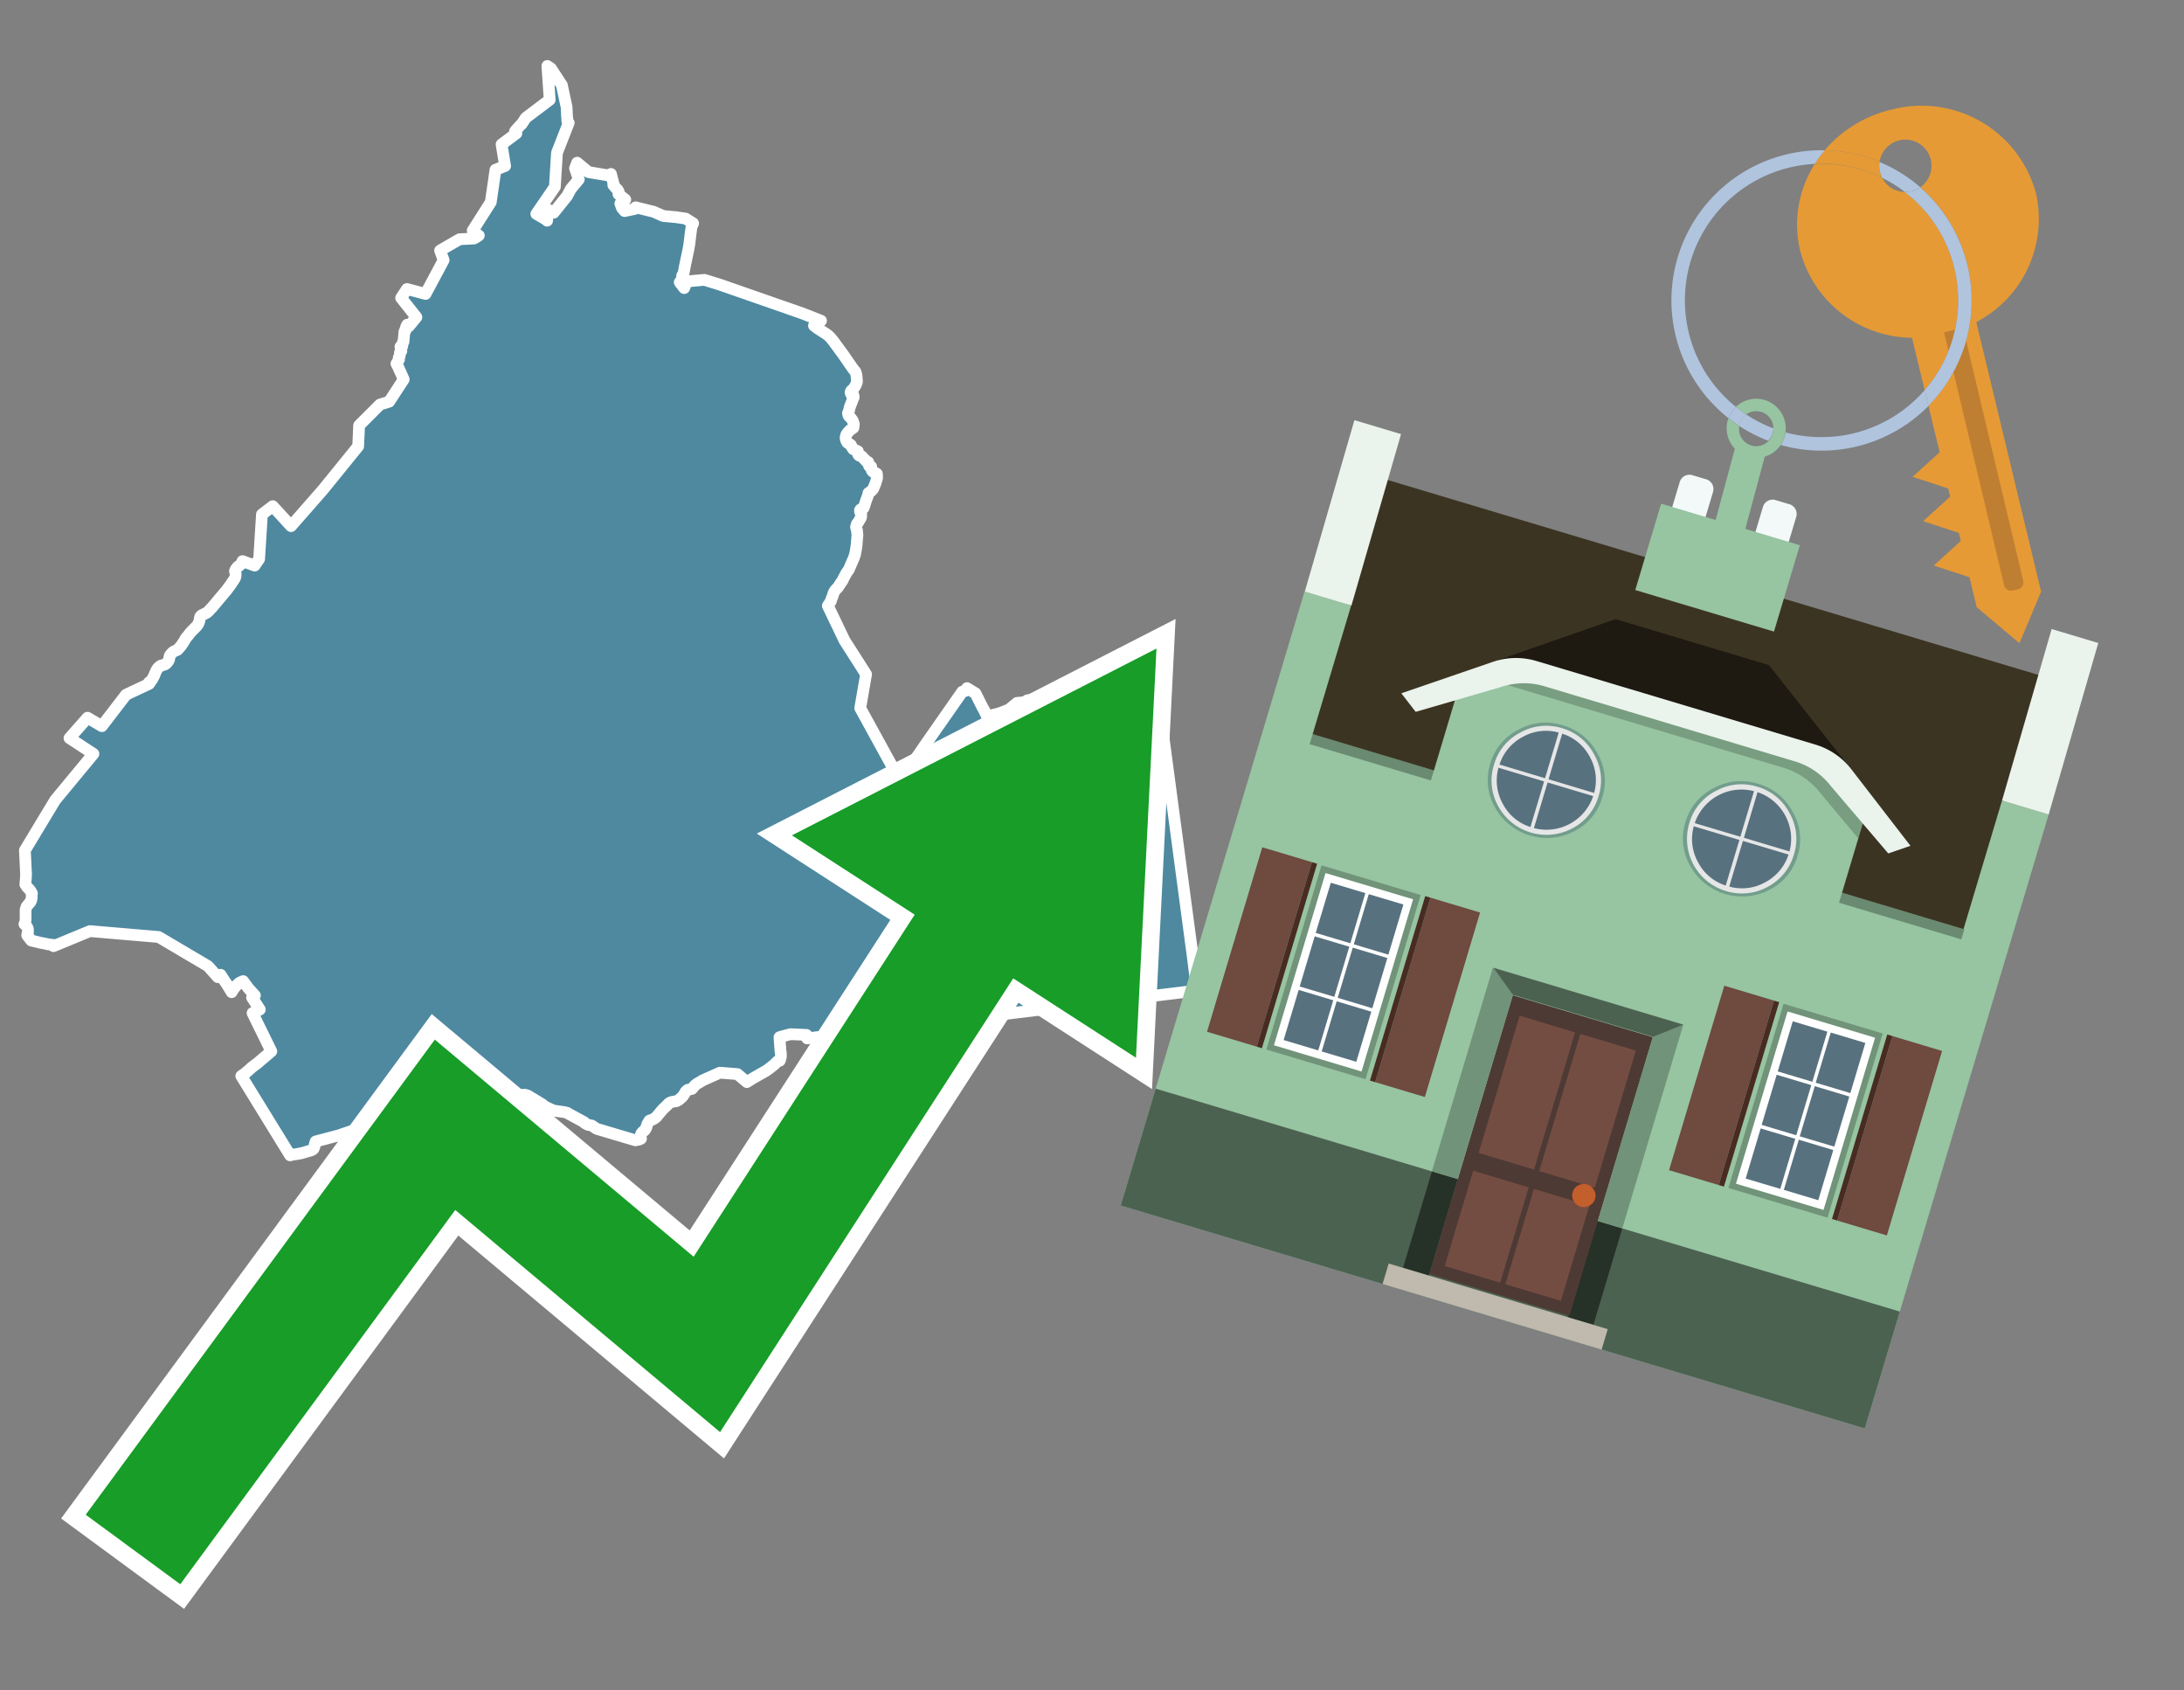 <svg id="Text" xmlns="http://www.w3.org/2000/svg" width="93.05" height="72" viewBox="0 0 93.05 72"><rect x="0" y="0" width="93.05" height="72" fill="#808080" stroke="none"/><polygon points="3.98,32.11 2.96,31.44 3.73,30.57 4.34,30.93 5.37,29.59 6.35,29.13 6.35,29.06 6.38,29.09 6.46,28.97 6.5,28.91 6.55,28.81 6.58,28.76 6.6,28.69 6.67,28.54 6.69,28.51 6.71,28.48 6.74,28.44 6.78,28.41 6.81,28.38 6.86,28.35 7.01,28.31 7.06,28.28 7.1,28.25 7.12,28.22 7.15,28.19 7.18,28.14 7.2,28.1 7.21,28.05 7.22,28.01 7.22,27.98 7.23,27.94 7.26,27.89 7.3,27.84 7.34,27.8 7.4,27.75 7.49,27.71 7.56,27.68 7.59,27.65 7.64,27.59 7.69,27.54 7.74,27.47 7.8,27.38 7.82,27.35 7.9,27.22 7.91,27.19 8.03,27.05 8.08,26.98 8.17,26.88 8.27,26.78 8.37,26.68 8.4,26.64 8.43,26.6 8.45,26.57 8.49,26.46 8.5,26.43 8.52,26.3 8.53,26.27 8.56,26.23 8.6,26.2 8.69,26.16 8.74,26.13 8.81,26.1 8.9,26.02 8.95,25.96 9.02,25.89 9.19,25.69 9.66,25.13 9.83,24.9 9.99,24.66 10.02,24.6 10.03,24.56 10.04,24.49 10.04,24.46 10.04,24.42 10.02,24.36 10.01,24.33 10.02,24.3 10.05,24.24 10.08,24.2 10.13,24.14 10.24,24.06 10.27,24.02 10.3,23.98 10.31,23.95 10.33,23.9 10.85,24.09 11.04,23.81 11.16,21.91 11.62,21.56 12.4,22.41 13.75,20.87 15.26,19.01 15.3,18.12 16.19,17.23 16.58,17.11 17.2,16.16 17.09,15.91 17.01,15.74 16.96,15.62 16.89,15.49 17,15.31 16.99,15.27 16.99,15.23 17.03,15.16 17.04,15.02 17.06,14.99 17.1,14.95 17.06,14.77 17.14,14.74 17.14,14.66 17.16,14.59 17.19,14.56 17.23,14.13 17.27,14.09 17.26,14.06 17.3,13.97 17.3,13.93 17.35,13.83 17.42,13.9 17.74,13.51 17.09,12.69 17.34,12.31 18.13,12.52 18.9,11.08 18.75,10.67 19.58,10.19 20.19,10.16 20.28,10.11 20.4,10.03 20.15,9.86 20.14,9.82 20.91,8.61 21.11,7.23 21.52,7.07 21.37,6.15 22,5.68 21.96,5.64 21.94,5.6 21.96,5.57 22,5.52 22.03,5.49 22.06,5.46 22.09,5.42 22.12,5.39 22.16,5.34 22.2,5.31 22.23,5.28 22.4,5.02 23.42,4.25 23.32,2.81 23.47,2.91 23.94,3.63 24.14,4.56 24.16,4.97 24.17,5.05 24.17,5.15 24.23,5.23 23.73,6.51 23.64,7.96 22.85,9.11 23.26,9.35 23.31,9.4 23.35,8.93 23.59,9.06 24.16,8.35 24.32,8.05 24.66,7.64 24.5,7.17 24.59,6.93 25.07,7.33 25.91,7.47 26.03,7.41 26.14,7.83 26.13,7.88 26.24,8.01 26.31,8.08 26.34,8.13 26.36,8.17 26.36,8.2 26.35,8.27 26.64,8.5 26.43,8.67 26.5,8.86 26.61,8.99 27.04,8.9 27.08,8.83 27.85,9.02 28.26,9.2 28.8,9.25 29.21,9.31 29.53,9.51 29.52,9.54 29.51,9.57 29.47,9.63 29.45,9.76 29.43,9.9 29.37,10.39 29.33,10.63 29.19,11.29 29.12,11.66 29.08,11.71 29.06,11.75 29.09,11.81 29.07,11.89 28.96,12.02 29,12.08 29.07,12.16 29.1,12.21 29.15,12.27 29.27,11.95 29.34,11.98 30.01,11.92 30.66,12.12 34.16,13.34 34.98,13.66 34.68,13.87 34.85,14 35.18,14.21 35.25,14.26 35.31,14.31 35.38,14.38 35.44,14.45 35.46,14.48 35.49,14.51 35.79,14.92 35.93,15.11 36.33,15.69 36.45,15.84 36.48,15.94 36.49,15.98 36.51,16.22 36.51,16.26 36.49,16.33 36.45,16.42 36.42,16.47 36.36,16.56 36.33,16.6 36.28,16.63 36.25,16.67 36.24,16.7 36.24,16.73 36.26,16.78 36.36,16.84 36.37,16.89 36.37,16.93 36.32,17 36.32,17.05 36.21,17.33 36.16,17.53 36.13,17.59 36.13,17.63 36.14,17.66 36.15,17.69 36.17,17.73 36.22,17.77 36.26,17.82 36.29,17.86 36.32,17.9 36.35,17.97 36.38,18.07 36.36,18.22 36.29,18.27 36.22,18.32 36.16,18.38 36.1,18.45 36.06,18.51 36.03,18.61 36.03,18.69 36.04,18.72 36.06,18.78 36.08,18.81 36.1,18.85 36.14,18.88 36.25,18.95 36.29,19.04 36.35,19.13 36.55,19.22 36.55,19.27 36.55,19.3 36.56,19.35 36.58,19.38 36.61,19.41 36.72,19.44 36.78,19.51 36.86,19.59 36.91,19.65 36.99,19.68 37.03,19.85 37.12,19.88 37.12,19.95 37.13,19.99 37.14,20.03 37.17,20.07 37.2,20.1 37.29,20.14 37.36,20.18 37.37,20.34 37.36,20.39 37.33,20.49 37.32,20.52 37.3,20.59 37.22,20.78 37.19,20.84 37.09,20.94 37,21 36.98,21.1 36.97,21.13 36.91,21.29 36.87,21.4 36.84,21.51 36.81,21.59 36.79,21.64 36.73,21.67 36.66,21.7 36.64,21.73 36.64,21.76 36.65,21.82 36.69,21.85 36.69,21.99 36.68,22.05 36.66,22.08 36.57,22.24 36.51,22.31 36.47,22.44 36.49,22.53 36.51,22.58 36.52,22.68 36.52,22.71 36.53,22.76 36.53,22.82 36.52,22.91 36.5,23.16 36.5,23.19 36.48,23.32 36.47,23.4 36.43,23.61 36.38,23.76 36.16,24.27 36.07,24.39 35.94,24.63 35.9,24.72 35.88,24.75 35.85,24.79 35.81,24.85 35.75,24.94 35.72,24.99 35.7,25.02 35.62,25.1 35.57,25.16 35.54,25.21 35.5,25.3 35.48,25.38 35.43,25.5 35.4,25.6 35.32,25.73 35.27,25.8 35.98,27.28 36.9,28.72 36.65,30.16 38.34,33.24 38.2,33.39 38.24,33.44 39.47,31.65 41,29.46 41.13,29.43 41.17,29.38 41.19,29.35 41.2,29.31 41.51,29.5 41.56,29.53 41.86,30.13 41.94,30.27 41.95,30.3 42.01,30.42 42.03,30.46 42.1,30.5 42.55,30.39 42.69,30.34 42.99,30.22 43.27,29.99 43.33,29.94 43.64,29.91 43.71,29.87 43.77,29.83 43.98,29.8 44.35,29.64 46.33,29.23 47.45,29.67 47.6,29.72 48.19,30.06 48.28,30.1 49.44,30.53 49.58,31.47 50.82,40.76 51,42.19 37.08,43.89 34.39,44.23 34.36,44.08 33.68,44.05 33.3,44.15 33.21,44.18 33.25,44.74 33.27,44.86 33.27,44.9 33.27,44.94 33.27,45.01 33.25,45.08 33.24,45.13 33.22,45.18 33.12,45.21 32.99,45.34 32.88,45.43 32.71,45.56 32.64,45.61 32.55,45.66 32.32,45.79 32.06,45.94 31.82,46.09 31.42,45.75 30.67,45.69 30.02,45.98 29.91,46.03 29.87,46.06 29.77,46.12 29.71,46.15 29.67,46.18 29.62,46.22 29.58,46.26 29.54,46.31 29.48,46.38 29.3,46.42 29.21,46.5 29.19,46.54 29.16,46.59 29.07,46.72 29.01,46.77 28.92,46.85 28.83,46.9 28.6,46.94 28.54,46.97 28.49,47 28.42,47.08 28.31,47.18 28.25,47.24 28.16,47.34 28.06,47.46 27.98,47.56 27.95,47.59 27.91,47.62 27.82,47.68 27.67,47.73 27.58,47.88 27.55,47.97 27.54,48.02 27.49,48.11 27.44,48.17 27.38,48.21 27.35,48.25 27.32,48.29 27.31,48.33 27.29,48.39 27.3,48.46 27.31,48.5 27.23,48.54 27.07,48.57 25.42,48.08 25.21,47.94 25.05,47.91 24.92,47.84 24.89,47.8 24.21,47.43 24.17,47.4 24.05,47.37 23.62,47.31 23.53,47.28 23.23,47.14 23.09,47.03 22.48,46.66 22.36,46.63 20.75,46.69 20.29,47.11 18.08,47.21 16.99,47.49 14.43,48.36 13.45,48.62 13.43,48.68 13.41,48.73 13.4,48.83 13.38,48.88 13.36,48.93 13.33,48.96 13.28,48.99 13.01,49.07 12.84,49.12 12.68,49.15 12.47,49.18 12.36,49.21 10.28,45.83 10.44,45.72 10.66,45.53 10.72,45.47 10.96,45.29 11.56,44.78 10.76,43.15 11.07,43 10.74,42.49 10.8,42.44 10.86,42.4 10.58,42.09 10.36,41.79 10.29,41.82 10.22,41.85 10.12,41.93 10.07,41.98 10,42.06 9.94,42.14 9.87,42.26 9.65,41.9 9.54,41.74 9.4,41.52 9.37,41.55 9.28,41.62 8.86,41.15 6.76,39.91 3.83,39.66 2.28,40.3 2.28,40.25 2.04,40.22 1.91,40.19 1.74,40.16 1.33,40.06 1.16,39.84 1.16,39.8 1.19,39.72 1.19,39.61 1.19,39.57 1.18,39.54 1.15,39.48 1.12,39.44 1.1,39.41 1.04,39.36 1.07,39.31 1.08,39.25 1.09,39.18 1.09,39.13 1.09,38.98 1.09,38.83 1.09,38.75 1.1,38.72 1.13,38.62 1.16,38.58 1.2,38.53 1.26,38.46 1.29,38.43 1.3,38.4 1.33,38.35 1.34,38.29 1.35,38.24 1.35,38.17 1.35,38.09 1.36,38.05 1.34,38.02 1.31,37.96 1.27,37.91 1.24,37.87 1.16,37.79 1.12,37.73 1.08,37.67 1.1,37.43 1.11,37.23 1.06,36.22 2.35,34.08 " fill="#4e89a0" stroke="#fff" stroke-linejoin="round" stroke-width="0.5"/><polygon points="49.272 27.624 33.741 35.58 38.97 38.959 29.553 53.529 18.525 44.281 3.652 64.518 7.681 67.479 19.396 51.538 30.678 60.999 43.169 41.673 48.398 45.053 49.272 27.624" fill="none" stroke="#fff" stroke-miterlimit="10" stroke-width="1.5"/><polygon points="49.272 27.624 33.741 35.58 38.97 38.959 29.553 53.529 18.525 44.281 3.652 64.518 7.681 67.479 19.396 51.538 30.678 60.999 43.169 41.673 48.398 45.053 49.272 27.624" fill="#179d28"/><path d="M80.19,7.577a1.16,1.16,0,0,1-.094-.251,1.114,1.114,0,0,1-.018-.429A6.367,6.367,0,0,0,77.743,6.4a5.269,5.269,0,0,0-.423.577c.1,0,.192-.007.288-.007A5.794,5.794,0,0,1,80.19,7.577Z" fill="#e69a35"/><path d="M77.608,6.4A6.394,6.394,0,0,0,73.64,17.81a1.26,1.26,0,0,1,.317-.48A5.821,5.821,0,0,1,77.32,6.981a5.269,5.269,0,0,1,.423-.577Z" fill="#b0c4de"/><path d="M84.2,13.72a4.962,4.962,0,0,0,2.545-5.48,5.047,5.047,0,0,0-6.179-3.566A5.322,5.322,0,0,0,77.743,6.4a6.367,6.367,0,0,1,2.335.493,1.114,1.114,0,1,1,1.736,1.084,6.392,6.392,0,0,1,.347,9.3l.479,1.985-.438.4-.716.648.92.3.6.2.082.341-.438.4-.716.648.92.3.605.2.082.341-.438.4-.716.649.92.3.605.2.307,1.274,1.821,1.534.921-2.2Z" fill="#e69a35"/><path d="M81.154,8.179a1.115,1.115,0,0,1-.964-.6,5.794,5.794,0,0,0-2.582-.6c-.1,0-.192,0-.288.007a4.783,4.783,0,0,0-.625,3.685,4.962,4.962,0,0,0,4.765,3.715L82,16.617a5.82,5.82,0,0,0-.846-8.438Z" fill="#e69a35"/><path d="M74.1,18.142a6.386,6.386,0,0,0,1.232.63.73.73,0,0,0,.224-.527h0a5.783,5.783,0,0,1-1.159-.593A.733.733,0,0,0,74.1,18.142Z" fill="#b0c4de"/><path d="M74.4,17.652q-.228-.152-.44-.322a1.26,1.26,0,0,0-.317.48c.148.117.3.228.46.332A.733.733,0,0,1,74.4,17.652Z" fill="#b0c4de"/><path d="M74.824,16.984a1.257,1.257,0,0,0-.867.346c.141.114.288.222.44.322a.731.731,0,0,1,1.159.593h0a.732.732,0,1,1-1.463,0,.7.7,0,0,1,.007-.1c-.158-.1-.312-.215-.46-.332a1.258,1.258,0,0,0,.273,1.3l-.979,3.635,1.275.341.98-3.639a1.266,1.266,0,0,0,.681-.5,1.249,1.249,0,0,0,.2-.538,1.328,1.328,0,0,0,.012-.168A1.262,1.262,0,0,0,74.824,16.984Z" fill="#97c4a1"/><path d="M85.974,25.1l-.226.053a.3.3,0,0,1-.362-.223l-2.56-10.777.81-.193L86.2,24.736A.3.3,0,0,1,85.974,25.1Z" fill="#bf7f32"/><path d="M80.1,7.326a1.16,1.16,0,0,0,.094.251,5.833,5.833,0,0,1,.964.6,1.137,1.137,0,0,0,.287-.031,1.108,1.108,0,0,0,.373-.167A6.371,6.371,0,0,0,80.078,6.9,1.114,1.114,0,0,0,80.1,7.326Z" fill="#b0c4de"/><path d="M77.608,18.618a5.836,5.836,0,0,1-1.534-.2,1.24,1.24,0,0,1-.2.537,6.4,6.4,0,0,0,6.291-1.666L82,16.617A5.807,5.807,0,0,1,77.608,18.618Z" fill="#b0c4de"/><path d="M81.814,7.981a1.108,1.108,0,0,1-.373.167,1.137,1.137,0,0,1-.287.031A5.82,5.82,0,0,1,82,16.617l.161.667a6.392,6.392,0,0,0-.347-9.3Z" fill="#b0c4de"/><polygon points="83.79 39.753 55.78 31.364 58.988 20.404 86.964 28.783 83.79 39.753 83.79 39.753" fill="#3c3422" fill-rule="evenodd"/><polygon points="81.705 53.32 87.284 34.692 85.297 34.097 83.656 39.575 55.926 31.269 57.567 25.791 55.579 25.196 47.746 51.348 79.451 60.844 81.705 53.32" fill="#97c4a1" fill-rule="evenodd"/><rect x="69.522" y="21.148" width="0.444" height="28.983" transform="translate(15.592 92.226) rotate(-73.326)" opacity="0.3"/><polygon points="87.284 34.692 85.297 34.097 87.411 26.793 89.398 27.388 87.284 34.692 87.284 34.692" fill="#eaf3ec" fill-rule="evenodd"/><polygon points="57.578 25.794 55.591 25.199 57.705 17.896 59.692 18.491 57.578 25.794 57.578 25.794" fill="#eaf3ec" fill-rule="evenodd"/><polygon points="79.451 60.844 80.943 55.865 49.238 46.369 47.747 51.348 79.451 60.844 79.451 60.844" fill="#4c6251" fill-rule="evenodd"/><path d="M71.566,20.528l-.522,1.743,1.418.425.523-1.744a.432.432,0,0,0-.289-.536l-.593-.177A.431.431,0,0,0,71.566,20.528Z" fill="#f3f9f8" fill-rule="evenodd"/><path d="M75.111,21.589l-.522,1.743,1.418.425.522-1.743a.43.43,0,0,0-.289-.536l-.593-.178A.43.43,0,0,0,75.111,21.589Z" fill="#f3f9f8" fill-rule="evenodd"/><polygon points="75.368 28.329 68.829 26.37 63.807 28.121 78.733 32.591 75.368 28.329" fill="#1e1a11"/><polygon points="78.248 32.422 64.442 28.287 62.236 28.998 60.064 36.247 77.453 41.455 79.651 34.116 78.248 32.422" fill="#97c4a1"/><path d="M77.74,32.516S65.088,28.725,65,28.7l-.938.43,11.892,3.562a3.175,3.175,0,0,1,1.532,1l1.685,2.02.327-1.09Z" fill-rule="evenodd" opacity="0.2"/><path d="M77.35,31.716,65.458,28.154a3.041,3.041,0,0,0-1.854.037l-3.9,1.339.611.79,3.626-1.054a3.045,3.045,0,0,1,1.855-.037l10.673,3.2A3.028,3.028,0,0,1,78,33.477l2.45,2.874.945-.325-2.518-3.26A3.036,3.036,0,0,0,77.35,31.716Z" fill="#eaf3ec"/><polygon points="76.683 23.223 70.773 21.453 69.671 25.132 75.581 26.902 76.683 23.223 76.683 23.223" fill="#97c4a1" fill-rule="evenodd"/><g id="Symbol_9_0_Layer2_0_MEMBER_8_MEMBER_21_MEMBER_0_FILL" data-name="Symbol 9 0 Layer2 0 MEMBER 8 MEMBER 21 MEMBER 0 FILL"><path d="M66.584,30.892a2.39,2.39,0,0,0-1.891.189,2.317,2.317,0,0,0-1.2,1.448A2.345,2.345,0,0,0,63.7,34.4a2.528,2.528,0,0,0,3.367,1.008,2.339,2.339,0,0,0,1.2-1.447,2.313,2.313,0,0,0-.208-1.87A2.394,2.394,0,0,0,66.584,30.892Z" fill="#729d8c"/></g><g id="Symbol_9_0_Layer2_0_MEMBER_8_MEMBER_21_MEMBER_1_FILL" data-name="Symbol 9 0 Layer2 0 MEMBER 8 MEMBER 21 MEMBER 1 FILL"><path d="M66.547,31.016a2.241,2.241,0,0,0-1.769.185,2.213,2.213,0,0,0-1.127,1.376,2.239,2.239,0,0,0,.185,1.768,2.341,2.341,0,0,0,3.145.942,2.234,2.234,0,0,0,1.126-1.376,2.207,2.207,0,0,0-.185-1.768A2.237,2.237,0,0,0,66.547,31.016Z" fill="#e6e6e6"/></g><g id="Symbol_9_0_Layer2_0_MEMBER_8_MEMBER_21_MEMBER_2_MEMBER_0_FILL" data-name="Symbol 9 0 Layer2 0 MEMBER 8 MEMBER 21 MEMBER 2 MEMBER 0 FILL"><path d="M65.787,33.284,63.843,32.7a2.036,2.036,0,0,0,.186,1.539,2.015,2.015,0,0,0,1.175.986Z" fill="#58717f"/></g><g id="Symbol_9_0_Layer2_0_MEMBER_8_MEMBER_21_MEMBER_2_MEMBER_1_FILL" data-name="Symbol 9 0 Layer2 0 MEMBER 8 MEMBER 21 MEMBER 2 MEMBER 1 FILL"><path d="M65.827,33.148l.582-1.944a2.01,2.01,0,0,0-1.523.178,2.037,2.037,0,0,0-1,1.183Z" fill="#58717f"/></g><g id="Symbol_9_0_Layer2_0_MEMBER_8_MEMBER_21_MEMBER_2_MEMBER_2_FILL" data-name="Symbol 9 0 Layer2 0 MEMBER 8 MEMBER 21 MEMBER 2 MEMBER 2 FILL"><path d="M67.878,33.91l-1.943-.582-.582,1.944a2.1,2.1,0,0,0,2.525-1.362Z" fill="#58717f"/></g><g id="Symbol_9_0_Layer2_0_MEMBER_8_MEMBER_21_MEMBER_2_MEMBER_3_FILL" data-name="Symbol 9 0 Layer2 0 MEMBER 8 MEMBER 21 MEMBER 2 MEMBER 3 FILL"><path d="M66.558,31.249l-.582,1.943,1.943.582a2.031,2.031,0,0,0-.186-1.539A2.009,2.009,0,0,0,66.558,31.249Z" fill="#58717f"/></g><g id="Symbol_9_0_Layer2_0_MEMBER_8_MEMBER_21_MEMBER_0_FILL-2" data-name="Symbol 9 0 Layer2 0 MEMBER 8 MEMBER 21 MEMBER 0 FILL"><path d="M74.9,33.384a2.4,2.4,0,0,0-1.891.189,2.316,2.316,0,0,0-1.2,1.448,2.341,2.341,0,0,0,.209,1.87A2.527,2.527,0,0,0,75.387,37.9a2.345,2.345,0,0,0,1.2-1.447,2.314,2.314,0,0,0-.209-1.87A2.389,2.389,0,0,0,74.9,33.384Z" fill="#729d8c"/></g><g id="Symbol_9_0_Layer2_0_MEMBER_8_MEMBER_21_MEMBER_1_FILL-2" data-name="Symbol 9 0 Layer2 0 MEMBER 8 MEMBER 21 MEMBER 1 FILL"><path d="M74.867,33.508a2.239,2.239,0,0,0-1.768.185,2.21,2.21,0,0,0-1.127,1.376,2.316,2.316,0,0,0,1.564,2.883,2.261,2.261,0,0,0,1.765-.173A2.237,2.237,0,0,0,76.428,36.4a2.209,2.209,0,0,0-.185-1.769A2.239,2.239,0,0,0,74.867,33.508Z" fill="#e6e6e6"/></g><g id="Symbol_9_0_Layer2_0_MEMBER_8_MEMBER_21_MEMBER_2_MEMBER_0_FILL-2" data-name="Symbol 9 0 Layer2 0 MEMBER 8 MEMBER 21 MEMBER 2 MEMBER 0 FILL"><path d="M74.107,35.776l-1.943-.582a2.031,2.031,0,0,0,.186,1.539,2.009,2.009,0,0,0,1.175.986Z" fill="#58717f"/></g><g id="Symbol_9_0_Layer2_0_MEMBER_8_MEMBER_21_MEMBER_2_MEMBER_1_FILL-2" data-name="Symbol 9 0 Layer2 0 MEMBER 8 MEMBER 21 MEMBER 2 MEMBER 1 FILL"><path d="M74.148,35.64,74.73,33.7a2.1,2.1,0,0,0-2.525,1.362Z" fill="#58717f"/></g><g id="Symbol_9_0_Layer2_0_MEMBER_8_MEMBER_21_MEMBER_2_MEMBER_2_FILL-2" data-name="Symbol 9 0 Layer2 0 MEMBER 8 MEMBER 21 MEMBER 2 MEMBER 2 FILL"><path d="M76.2,36.4l-1.943-.582-.582,1.944a2.015,2.015,0,0,0,1.523-.178A2.036,2.036,0,0,0,76.2,36.4Z" fill="#58717f"/></g><g id="Symbol_9_0_Layer2_0_MEMBER_8_MEMBER_21_MEMBER_2_MEMBER_3_FILL-2" data-name="Symbol 9 0 Layer2 0 MEMBER 8 MEMBER 21 MEMBER 2 MEMBER 3 FILL"><path d="M74.879,33.741,74.3,35.684l1.943.582a2.1,2.1,0,0,0-1.361-2.525Z" fill="#58717f"/></g><polygon points="51.426 43.946 53.542 44.58 55.896 36.723 53.78 36.089 51.426 43.946 51.426 43.946" fill="#6e4a3f" fill-rule="evenodd"/><polygon points="53.542 44.58 53.764 44.647 56.117 36.789 55.896 36.723 53.542 44.58 53.542 44.58" fill="#482b22" fill-rule="evenodd"/><polygon points="60.706 46.726 58.59 46.092 60.943 38.235 63.059 38.868 60.706 46.726 60.706 46.726" fill="#6e4a3f" fill-rule="evenodd"/><polygon points="58.59 46.092 58.368 46.026 60.722 38.168 60.943 38.235 58.59 46.092 58.59 46.092" fill="#482b22" fill-rule="evenodd"/><rect x="53.146" y="39.209" width="8.19" height="4.408" transform="translate(1.145 84.365) rotate(-73.326)" fill="#719379"/><polygon points="60.205 38.304 56.474 37.187 54.277 44.522 58.008 45.639 60.205 38.304 60.205 38.304" fill="#fff" fill-rule="evenodd"/><path d="M59.792,38.527l-.64,2.136-1.474-.442.639-2.135,1.475.441Zm-1.621-.485-.64,2.136-1.474-.442L56.7,37.6l1.474.442Zm-2.158,1.84,1.475.441-.64,2.136-1.474-.441.639-2.136Zm-.683,2.282,1.474.441-.639,2.136L54.69,44.3l.64-2.135Zm.981,2.621.639-2.136,1.475.442-.64,2.135-1.474-.441Zm2.158-1.84L56.994,42.5l.64-2.136,1.474.442-.639,2.136Z" fill="#58717f" fill-rule="evenodd"/><polygon points="80.39 52.621 78.274 51.988 80.628 44.13 82.743 44.764 80.39 52.621 80.39 52.621" fill="#6e4a3f" fill-rule="evenodd"/><polygon points="78.274 51.988 78.053 51.921 80.406 44.064 80.628 44.13 78.274 51.988 78.274 51.988" fill="#482b22" fill-rule="evenodd"/><polygon points="71.111 49.842 73.227 50.476 75.58 42.619 73.464 41.985 71.111 49.842 71.111 49.842" fill="#6e4a3f" fill-rule="evenodd"/><polygon points="73.227 50.476 73.448 50.542 75.802 42.685 75.58 42.619 73.227 50.476 73.227 50.476" fill="#482b22" fill-rule="evenodd"/><rect x="72.83" y="45.105" width="8.19" height="4.408" transform="translate(9.534 107.426) rotate(-73.326)" fill="#719379"/><polygon points="76.159 43.083 79.889 44.2 77.692 51.535 73.962 50.418 76.159 43.083 76.159 43.083" fill="#fff" fill-rule="evenodd"/><path d="M76.381,43.5l1.475.442-.64,2.135-1.475-.441.64-2.136ZM78,43.981l1.474.442-.64,2.136-1.474-.442L78,43.981Zm.791,2.724-.64,2.135L76.679,48.4l.64-2.136,1.474.442Zm-.684,2.282-.639,2.135L76,50.68l.64-2.135,1.474.442Zm-2.26,1.65L74.375,50.2l.639-2.135,1.475.441-.64,2.136Zm-.791-2.724.64-2.135,1.474.441-.639,2.136-1.475-.442Z" fill="#58717f" fill-rule="evenodd"/><polygon points="67.888 56.431 69.118 52.323 68.019 51.994 66.789 56.102 67.888 56.431 67.888 56.431" fill="#263128" fill-rule="evenodd"/><polygon points="60.877 54.331 62.108 50.223 61.007 49.894 59.776 54.002 60.877 54.331 60.877 54.331" fill="#263128" fill-rule="evenodd"/><g id="Symbol_9_0_Layer2_0_MEMBER_8_MEMBER_12_MEMBER_0_FILL" data-name="Symbol 9 0 Layer2 0 MEMBER 8 MEMBER 12 MEMBER 0 FILL"><path d="M70.418,44.178l-5.965-1.786L60.9,54.27l5.964,1.786Z" fill="#4e3a34"/></g><g id="Symbol_9_0_Layer2_0_MEMBER_8_MEMBER_12_MEMBER_1_MEMBER_0_FILL" data-name="Symbol 9 0 Layer2 0 MEMBER 8 MEMBER 12 MEMBER 1 MEMBER 0 FILL"><path d="M65.358,49.815l1.75-5.843-2.363-.708L63,49.107Z" fill="#744d42"/></g><g id="Symbol_9_0_Layer2_0_MEMBER_8_MEMBER_12_MEMBER_1_MEMBER_1_FILL" data-name="Symbol 9 0 Layer2 0 MEMBER 8 MEMBER 12 MEMBER 1 MEMBER 1 FILL"><path d="M67.331,44.039l-1.75,5.842,2.364.708,1.75-5.842Z" fill="#744d42"/></g><g id="Symbol_9_0_Layer2_0_MEMBER_8_MEMBER_12_MEMBER_2_MEMBER_0_FILL" data-name="Symbol 9 0 Layer2 0 MEMBER 8 MEMBER 12 MEMBER 2 MEMBER 0 FILL"><path d="M63.915,54.633l1.215-4.058-2.363-.707-1.215,4.057Z" fill="#744d42"/></g><g id="Symbol_9_0_Layer2_0_MEMBER_8_MEMBER_12_MEMBER_2_MEMBER_1_FILL" data-name="Symbol 9 0 Layer2 0 MEMBER 8 MEMBER 12 MEMBER 2 MEMBER 1 FILL"><path d="M66.5,55.407l1.215-4.057-2.363-.708L64.138,54.7Z" fill="#744d42"/></g><g id="Symbol_9_0_Layer2_0_MEMBER_8_MEMBER_13_FILL" data-name="Symbol 9 0 Layer2 0 MEMBER 8 MEMBER 13 FILL"><path d="M67.959,51.058a.439.439,0,0,0-.045-.367.487.487,0,0,0-.669-.2.445.445,0,0,0-.239.282.457.457,0,0,0,.041.378.481.481,0,0,0,.293.242.459.459,0,0,0,.377-.042A.453.453,0,0,0,67.959,51.058Z" fill="#c35e2d"/></g><g id="Symbol_9_0_Layer2_0_MEMBER_8_MEMBER_14_FILL" data-name="Symbol 9 0 Layer2 0 MEMBER 8 MEMBER 14 FILL"><path d="M64.557,42.047l-.951-.833-2.6,8.68,1.1.329Z" fill="#719379"/></g><g id="Symbol_9_0_Layer2_0_MEMBER_8_MEMBER_15_FILL" data-name="Symbol 9 0 Layer2 0 MEMBER 8 MEMBER 15 FILL"><path d="M71.718,43.643l-1.2.19L68.072,52.01l1.046.313Z" fill="#719379"/></g><g id="Symbol_9_0_Layer2_0_MEMBER_8_MEMBER_16_FILL" data-name="Symbol 9 0 Layer2 0 MEMBER 8 MEMBER 16 FILL"><path d="M63.627,41.22l.836,1.156,5.961,1.786,1.294-.519Z" fill="#4c6251"/></g><polygon points="58.905 54.69 59.166 53.819 68.498 56.614 68.237 57.485 58.905 54.69 58.905 54.69" fill="#c0b9ad" fill-rule="evenodd"/></svg>